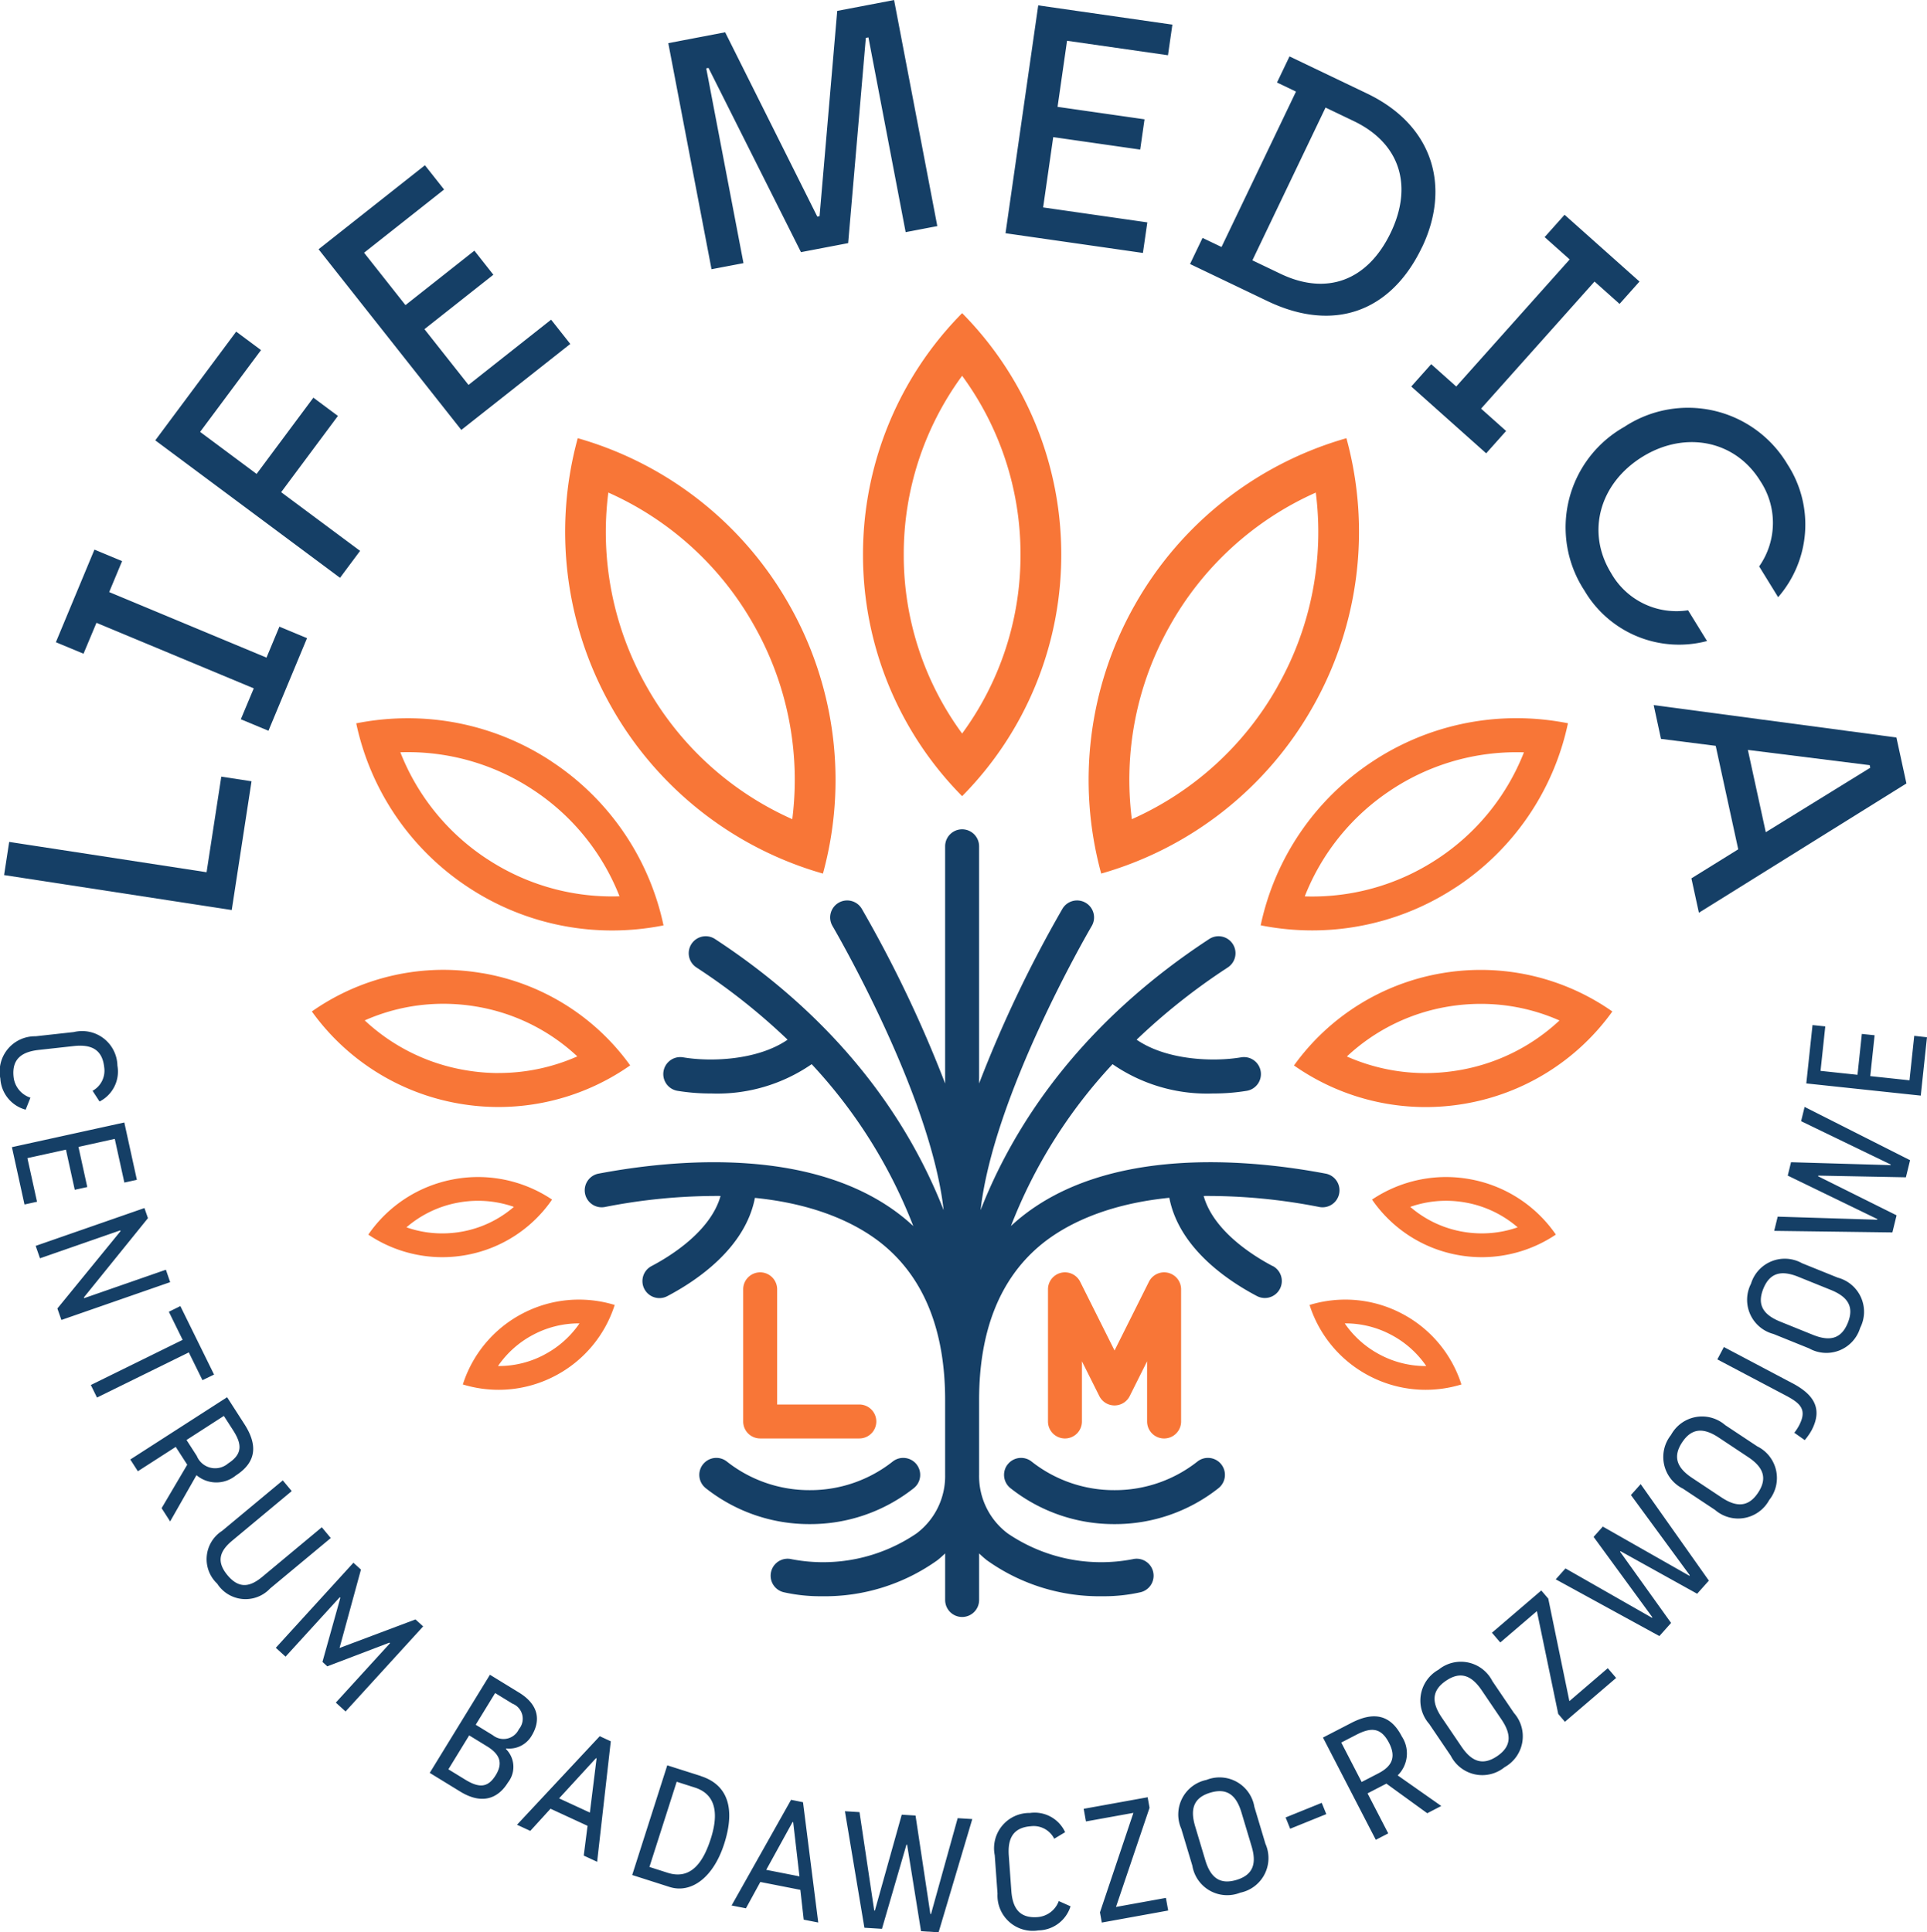 <?xml version="1.0" encoding="UTF-8"?>
<svg xmlns="http://www.w3.org/2000/svg" width="144.029" height="144.458" viewBox="0 0 144.029 144.458">
  <g id="life-medica" transform="translate(0 1705.86)">
    <path id="Path_77" data-name="Path 77" d="M53.125-1568.4c-.528,1.651-1.424,3.12-3.227,2.544l-1.358-.434,2.037-6.37,1.358.434c1.8.576,1.67,2.328,1.19,3.827m-.734-4.688-2.518-.8-2.621,8.2,2.787.891c1.616.517,3.281-.693,4.093-3.234.891-2.787.144-4.446-1.742-5.049m25.154,10.538c-1.312.095-1.857-.63-1.953-1.954l-.19-2.624c-.1-1.324.34-2.12,1.652-2.215a1.719,1.719,0,0,1,1.744.934l.815-.49a2.511,2.511,0,0,0-2.631-1.437,2.639,2.639,0,0,0-2.631,3.161l.207,2.869a2.638,2.638,0,0,0,3.058,2.749,2.561,2.561,0,0,0,2.4-1.8l-.879-.393a1.833,1.833,0,0,1-1.59,1.2m-20.275-3.534,1.967-3.572.048.009.469,4.051Zm1.856-5.235-4.446,7.9,1.073.211,1.076-1.968,2.991.588.251,2.229,1.086.213-1.139-8.993ZM2.275-1623.8a1.832,1.832,0,0,1-1.259-1.543c-.145-1.307.559-1.88,1.879-2.026l2.615-.289c1.32-.146,2.132.26,2.276,1.567a1.72,1.72,0,0,1-.867,1.778l.521.8a2.511,2.511,0,0,0,1.336-2.683,2.639,2.639,0,0,0-3.258-2.51l-2.86.316a2.639,2.639,0,0,0-2.632,3.16,2.562,2.562,0,0,0,1.89,2.328Zm50.264,27.414a1.27,1.27,0,0,0,.214,1.782,12.454,12.454,0,0,0,7.77,2.683,12.454,12.454,0,0,0,7.77-2.683,1.27,1.27,0,0,0,.214-1.782,1.269,1.269,0,0,0-1.782-.214,9.939,9.939,0,0,1-6.2,2.14,9.939,9.939,0,0,1-6.2-2.14,1.269,1.269,0,0,0-1.783.214m-8.454,26.03-2.3-1.062,2.757-3.005.045.021Zm-5.445.911.993.459,1.511-1.658,2.768,1.279-.284,2.225,1,.464,1.021-9.008-.826-.382ZM12.4-1610.938l-6.109,2.125-.02-.058,4.788-5.923-.263-.755-8.13,2.828.323.929,6-2.088.02.058-4.72,5.781.3.859,8.13-2.827Zm2.733,8.257L16-1603.1l-2.519-5.119-.861.424,1.031,2.1-6.862,3.376.461.938,6.862-3.376Zm-13.085-16.6,2.881-.633.658,3,.936-.205-.658-3,2.713-.6.717,3.265.936-.205-.94-4.286-8.4,1.844.94,4.286.936-.205ZM14.7-1597.031l-.758-1.178,2.791-1.8.685,1.065c.665,1.033.735,1.778-.371,2.49a1.484,1.484,0,0,1-2.346-.581m2.925,1.48c1.6-1.031,1.61-2.336.639-3.845l-1.29-2.006-7.236,4.655.565.879,2.832-1.822.858,1.333-1.915,3.249.638.992,1.969-3.459a2.3,2.3,0,0,0,2.939.024m19.221,19.423-1.289-.79,1.452-2.369,1.289.79a1.212,1.212,0,0,1,.486,1.913,1.268,1.268,0,0,1-1.938.456m.206,2.981c-.6.975-1.274.949-2.291.326l-1.247-.765,1.555-2.536,1.321.81c.912.559,1.253,1.2.662,2.166m.791-2a1.941,1.941,0,0,0,1.885-.936c.758-1.236.455-2.388-.928-3.237l-2.18-1.336-4.5,7.337,2.274,1.394c1.677,1.028,2.861.485,3.574-.679a1.879,1.879,0,0,0-.153-2.5Zm-12.465-7.51,1.6-5.861-.563-.513-5.8,6.359.727.663,4.052-4.442.045.042L24.1-1581.62l.363.332,4.644-1.771.045.041-4.052,4.442.727.662,5.8-6.359-.572-.522Zm-1.326-9.026-4.442,3.7c-.888.739-1.72.951-2.608-.117s-.529-1.847.36-2.586l4.442-3.7-.668-.8-4.537,3.774a2.513,2.513,0,0,0-.362,3.948,2.513,2.513,0,0,0,3.948.362l4.537-3.774Zm45.535,28.912-.049,0-1.109-7.36-1.031-.063-2.007,7.167-.049,0-1.1-7.359-1.092-.068,1.457,8.711,1.313.081,1.83-6.291.049,0,1.041,6.469,1.313.081,2.518-8.465-1.092-.067Zm64.37-39.685-5.11-2.7-.489.924,5.132,2.709c1.12.591,1.588,1.074.968,2.249a3.6,3.6,0,0,1-.347.526l.78.551a4.533,4.533,0,0,0,.511-.732c.924-1.75-.011-2.771-1.446-3.529m-2.552,8.192c-.735,1.106-1.635,1.084-2.741.35l-2.192-1.456c-1.106-.735-1.476-1.556-.741-2.662s1.634-1.084,2.74-.349l2.192,1.455c1.106.735,1.476,1.556.742,2.662m-.061-3.464-2.4-1.591a2.639,2.639,0,0,0-4.046.737,2.639,2.639,0,0,0,.89,4.015l2.4,1.591a2.639,2.639,0,0,0,4.046-.737,2.639,2.639,0,0,0-.89-4.015M83.411-1563.3l2.509-7.414-.142-.787-4.78.864.17.944,3.546-.641-2.5,7.438.138.763,4.961-.9-.17-.944Zm54.7-43.666c-.5,1.231-1.384,1.39-2.615.893l-2.439-.986c-1.231-.5-1.758-1.227-1.261-2.458s1.384-1.39,2.615-.892l2.439.985c1.231.5,1.759,1.228,1.261,2.458m-.755-3.381-2.667-1.077a2.639,2.639,0,0,0-3.816,1.535,2.639,2.639,0,0,0,1.678,3.754l2.668,1.078a2.638,2.638,0,0,0,3.815-1.534,2.639,2.639,0,0,0-1.678-3.755m5.719-18.076-.354,3.324-2.933-.313.325-3.055-.954-.1-.325,3.056-2.762-.294.354-3.324-.954-.1-.465,4.363,8.555.911.465-4.363ZM117.3-1578.687l-1.579-7.666-.521-.607-3.689,3.159.624.729,2.736-2.343,1.595,7.684.5.589,3.829-3.279-.624-.729Zm17.319-43.356,6.7,3.239-.011.047-7.442-.218-.246,1,6.7,3.251-.012.048-7.439-.23-.261,1.063,8.834.116.313-1.278-5.867-2.921.012-.047,6.552.126.313-1.278-7.884-3.985ZM121.9-1594.094l4.4,6-.032.037-6.469-3.679-.688.771,4.391,6.008-.033.037-6.461-3.688-.728.816,7.746,4.241.875-.981-3.812-5.327.033-.037,5.726,3.181.876-.981-5.095-7.213Zm-10,19.521c-1.1.745-1.923.383-2.668-.717l-1.476-2.178c-.745-1.1-.776-2,.323-2.744s1.924-.383,2.668.716l1.476,2.178c.745,1.1.776,2-.323,2.745m-.356-5.611a2.639,2.639,0,0,0-4.023-.853,2.639,2.639,0,0,0-.7,4.053l1.614,2.382a2.639,2.639,0,0,0,4.023.853,2.638,2.638,0,0,0,.7-4.053ZM92.415-1565.32c-1.271.381-1.949-.211-2.33-1.483l-.755-2.52c-.381-1.272-.141-2.139,1.131-2.52s1.949.211,2.33,1.483l.755,2.52c.381,1.272.141,2.139-1.131,2.52m1.341-5.458a2.638,2.638,0,0,0-3.582-2.019,2.639,2.639,0,0,0-1.881,3.656l.826,2.755a2.639,2.639,0,0,0,3.582,2.019,2.639,2.639,0,0,0,1.881-3.656Zm-18.44-25.608a1.27,1.27,0,0,0,.214,1.782,12.454,12.454,0,0,0,7.77,2.683,12.453,12.453,0,0,0,7.77-2.683,1.27,1.27,0,0,0,.213-1.782,1.268,1.268,0,0,0-1.782-.214,9.942,9.942,0,0,1-6.2,2.14,9.939,9.939,0,0,1-6.2-2.14,1.269,1.269,0,0,0-1.782.214m27.7,23.1-1.245.644-1.524-2.949,1.125-.581c1.092-.564,1.84-.563,2.444.605.564,1.092.194,1.768-.8,2.281m1.75-2.772c-.875-1.693-2.174-1.824-3.768-1l-2.119,1.095,3.95,7.644.928-.48-1.546-2.992,1.409-.728,3.053,2.213,1.048-.542-3.258-2.288a2.3,2.3,0,0,0,.3-2.923m-8.676,6.068.341.844,2.7-1.093-.341-.843Zm-.965-41.219c-1.4-.736-4.418-2.594-5.161-5.242a43.107,43.107,0,0,1,8.649.825,1.267,1.267,0,0,0,1.482-1.011,1.27,1.27,0,0,0-1.011-1.484c-5.724-1.085-16.312-2.088-22.919,3.385-.208.172-.409.351-.605.533a37.684,37.684,0,0,1,7.594-12.1,12.428,12.428,0,0,0,7.5,2.191,15.42,15.42,0,0,0,2.534-.2,1.269,1.269,0,0,0,1.039-1.464,1.269,1.269,0,0,0-1.464-1.039c-2.067.351-5.574.222-7.81-1.319a46.89,46.89,0,0,1,6.687-5.316l.134-.089a1.269,1.269,0,0,0,.36-1.759,1.269,1.269,0,0,0-1.759-.359l-.132.087c-8.091,5.331-13.85,12.255-16.951,20.179.959-8.575,7.987-20.695,8.307-21.243a1.268,1.268,0,0,0-.456-1.736,1.268,1.268,0,0,0-1.736.456,93.1,93.1,0,0,0-6.227,13.054v-17.732a1.269,1.269,0,0,0-1.269-1.269,1.269,1.269,0,0,0-1.269,1.269v17.733a93.075,93.075,0,0,0-6.227-13.055,1.268,1.268,0,0,0-1.736-.456,1.268,1.268,0,0,0-.456,1.736c.32.548,7.348,12.668,8.307,21.243-3.1-7.924-8.86-14.848-16.951-20.179l-.132-.087a1.269,1.269,0,0,0-1.759.359,1.269,1.269,0,0,0,.359,1.759l.134.089a46.919,46.919,0,0,1,6.687,5.316c-2.236,1.541-5.743,1.67-7.81,1.319a1.27,1.27,0,0,0-1.464,1.039,1.269,1.269,0,0,0,1.039,1.464,15.421,15.421,0,0,0,2.534.2,12.428,12.428,0,0,0,7.5-2.191,37.686,37.686,0,0,1,7.594,12.1c-.2-.182-.4-.361-.605-.533-6.607-5.472-17.2-4.469-22.919-3.385a1.27,1.27,0,0,0-1.011,1.484,1.268,1.268,0,0,0,1.482,1.011,43.1,43.1,0,0,1,8.648-.825c-.743,2.648-3.761,4.506-5.16,5.242a1.269,1.269,0,0,0-.533,1.714,1.269,1.269,0,0,0,1.124.679,1.261,1.261,0,0,0,.59-.146c2.238-1.177,5.826-3.613,6.548-7.346,5.066.508,8.041,2.226,9.612,3.526,3.056,2.531,4.605,6.433,4.605,11.6,0,0,0,0,0,0v5.573s0,0,0,0a5.359,5.359,0,0,1-2.142,4.389,12.415,12.415,0,0,1-9.336,1.923,1.267,1.267,0,0,0-1.529.941,1.269,1.269,0,0,0,.941,1.529,12.382,12.382,0,0,0,2.833.3,14.463,14.463,0,0,0,8.665-2.7c.2-.16.386-.329.569-.5v3.481a1.269,1.269,0,0,0,1.269,1.269,1.269,1.269,0,0,0,1.269-1.269v-3.481c.183.171.367.34.569.5a14.463,14.463,0,0,0,8.665,2.7,12.378,12.378,0,0,0,2.832-.3,1.269,1.269,0,0,0,.941-1.529,1.267,1.267,0,0,0-1.529-.941,12.415,12.415,0,0,1-9.336-1.923,5.359,5.359,0,0,1-2.142-4.389v-5.58c0-5.165,1.549-9.067,4.605-11.6,1.571-1.3,4.546-3.018,9.612-3.526.721,3.733,4.31,6.169,6.548,7.346a1.263,1.263,0,0,0,.589.146,1.268,1.268,0,0,0,1.125-.679,1.268,1.268,0,0,0-.533-1.714M55.57-1686.188l-2.783-14.561.169-.032,6.912,13.771,3.525-.674,1.322-15.345.193-.036,2.783,14.56,2.366-.452-3.231-16.9-4.25.812L61.256-1689.7l-.169.032L54.2-1703.447l-4.25.813,3.231,16.9ZM18.8-1647.453l-2.26-.347-1.1,7.146L.687-1642.92l-.381,2.479,17.015,2.613Zm88.171-31.182-1.49,1.67,5.6,4.994,1.49-1.67-1.871-1.67,8.48-9.5,1.872,1.67,1.489-1.67-5.6-4.993-1.49,1.67,1.872,1.669-8.481,9.5Zm-21.217-10.6-7.787-1.118.754-5.256,6.5.932.324-2.263-6.5-.932.709-4.94,7.544,1.082.329-2.287L77.6-1705.459l-2.445,17.035,10.269,1.474Zm13.321-8.583,2.106,1.009c3.481,1.667,4.437,4.85,2.771,8.331-1.73,3.615-4.8,4.734-8.238,3.088l-2.107-1.008Zm7.206,10.455c2.165-4.524.855-9.131-4.112-11.509l-5.788-2.771-.934,1.951,1.419.68L91.3-1687.395l-1.419-.679-.935,1.951,5.788,2.772c4.968,2.378,9.24.8,11.544-4.014m33.469,38.708.041.192-7.809,4.819-1.338-6.151Zm-15.6-1.965,4.089.519,1.684,7.736-3.5,2.171.56,2.571,15.511-9.666-.748-3.436-18.141-2.419Zm-81.523-29.525-1.433-1.815-6.174,4.878-3.293-4.168,5.152-4.069-1.418-1.8-5.152,4.071-3.094-3.917,5.982-4.725-1.433-1.814-7.95,6.28,10.67,13.507Zm-15.71,15.469-5.9-4.388,4.243-5.7-1.835-1.365-4.243,5.7-4.221-3.142,4.551-6.115-1.855-1.38-6.048,8.128,13.809,10.276ZM7.21-1659.3l11.758,4.9L18-1652.089l2.065.859,2.883-6.923-2.065-.86-.964,2.315-11.758-4.9.964-2.315-2.066-.859-2.883,6.923,2.066.86Zm111.178-2.474a8.2,8.2,0,0,0,9.2,3.836l-1.418-2.3a5.609,5.609,0,0,1-5.753-2.782c-1.881-3.058-.868-6.712,2.357-8.7,3.183-1.959,6.923-1.228,8.8,1.828a5.661,5.661,0,0,1-.089,6.376l1.417,2.3a8.267,8.267,0,0,0,.7-9.929,8.648,8.648,0,0,0-12.2-2.8,8.627,8.627,0,0,0-3.023,12.164" transform="translate(0 0)" fill="#153f66"></path>
    <path id="Path_78" data-name="Path 78" d="M290.982-1354.631a9.08,9.08,0,0,1,4.224-1.043,9.163,9.163,0,0,1,2.671.4,9.092,9.092,0,0,1-4.455,5.3,9.078,9.078,0,0,1-4.224,1.043,9.165,9.165,0,0,1-2.671-.4A9.094,9.094,0,0,1,290.982-1354.631Zm1.615,3.083a7.309,7.309,0,0,0,2.65-2.349h-.041a7.261,7.261,0,0,0-3.4.84,7.31,7.31,0,0,0-2.65,2.349h.041A7.257,7.257,0,0,0,292.6-1351.547Zm16.153-6.165a1.269,1.269,0,0,1,1.269,1.269v8.612h6.142a1.269,1.269,0,0,1,1.269,1.269,1.269,1.269,0,0,1-1.269,1.269H308.75a1.269,1.269,0,0,1-1.269-1.269v-9.882A1.269,1.269,0,0,1,308.75-1357.713Zm30.189,12.42a1.269,1.269,0,0,1-1.269-1.269v-4.5l-1.3,2.6a1.269,1.269,0,0,1-1.135.7,1.269,1.269,0,0,1-1.135-.7l-1.3-2.6v4.5a1.269,1.269,0,0,1-1.269,1.269,1.269,1.269,0,0,1-1.269-1.269v-9.882a1.27,1.27,0,0,1,.978-1.235,1.273,1.273,0,0,1,1.427.668l2.57,5.141,2.57-5.141a1.272,1.272,0,0,1,1.427-.668,1.27,1.27,0,0,1,.978,1.235v9.882A1.269,1.269,0,0,1,338.939-1345.293Zm-15.094-48.017a25.63,25.63,0,0,1-7.409-18.055,25.631,25.631,0,0,1,7.409-18.055,25.63,25.63,0,0,1,7.409,18.055A25.63,25.63,0,0,1,323.845-1393.31Zm4.363-18.055a22.509,22.509,0,0,0-4.363-13.372,22.509,22.509,0,0,0-4.363,13.372,22.509,22.509,0,0,0,4.363,13.372A22.509,22.509,0,0,0,328.208-1411.365Zm28.5,56.734a9.094,9.094,0,0,1,4.455,5.3,9.169,9.169,0,0,1-2.671.4,9.078,9.078,0,0,1-4.224-1.043,9.089,9.089,0,0,1-4.454-5.3,9.16,9.16,0,0,1,2.67-.4A9.079,9.079,0,0,1,356.707-1354.631Zm1.784,3.923h.042a7.311,7.311,0,0,0-2.651-2.349,7.259,7.259,0,0,0-3.4-.84h-.041a7.3,7.3,0,0,0,2.65,2.349A7.255,7.255,0,0,0,358.492-1350.707ZM297.6-1400.037a26.512,26.512,0,0,1-2.485-20.035,26.51,26.51,0,0,1,15.842,12.515,26.512,26.512,0,0,1,2.485,20.035A26.511,26.511,0,0,1,297.6-1400.037Zm-.2-15.969a23.391,23.391,0,0,0,2.85,14.474,23.387,23.387,0,0,0,10.9,9.942,23.387,23.387,0,0,0-2.85-14.473A23.393,23.393,0,0,0,297.406-1416.005Zm70.819,55.473a9.939,9.939,0,0,1-5.531,1.687,9.986,9.986,0,0,1-1.874-.178,9.923,9.923,0,0,1-6.33-4.128,9.937,9.937,0,0,1,5.53-1.686,10.012,10.012,0,0,1,1.875.178A9.926,9.926,0,0,1,368.224-1360.533Zm-10.882-2.075a8.128,8.128,0,0,0,3.81,1.838,8.261,8.261,0,0,0,1.541.146,8.107,8.107,0,0,0,2.678-.454,8.136,8.136,0,0,0-3.81-1.838,8.259,8.259,0,0,0-1.542-.146A8.108,8.108,0,0,0,357.342-1362.608Zm-4.769-57.464a26.512,26.512,0,0,1-2.485,20.035,26.508,26.508,0,0,1-15.842,12.514,26.513,26.513,0,0,1,2.485-20.035A26.511,26.511,0,0,1,352.574-1420.072Zm-5.139,18.541a23.388,23.388,0,0,0,2.85-14.474,23.4,23.4,0,0,0-10.9,9.943,23.386,23.386,0,0,0-2.85,14.473A23.389,23.389,0,0,0,347.434-1401.531Zm25.014,24.32a17.126,17.126,0,0,1-11.07,6.9,17.3,17.3,0,0,1-2.888.244,17.145,17.145,0,0,1-9.836-3.111,17.127,17.127,0,0,1,11.07-6.9,17.285,17.285,0,0,1,2.888-.244A17.142,17.142,0,0,1,372.448-1377.212Zm-11.494,4.394a14.551,14.551,0,0,0,7.543-3.724,14.5,14.5,0,0,0-5.885-1.242,14.8,14.8,0,0,0-2.463.208,14.546,14.546,0,0,0-7.542,3.725,14.5,14.5,0,0,0,5.884,1.242A14.783,14.783,0,0,0,360.954-1372.818Zm-75.158,8.157a10.007,10.007,0,0,1,1.875-.178,9.938,9.938,0,0,1,5.53,1.686,9.924,9.924,0,0,1-6.33,4.128,10,10,0,0,1-1.875.178,9.937,9.937,0,0,1-5.53-1.687A9.925,9.925,0,0,1,285.8-1364.661Zm.742,3.891a8.133,8.133,0,0,0,3.81-1.838,8.115,8.115,0,0,0-2.678-.454,8.253,8.253,0,0,0-1.542.146,8.132,8.132,0,0,0-3.81,1.838,8.1,8.1,0,0,0,2.677.454A8.261,8.261,0,0,0,286.538-1360.77Zm6.609-35.146a19.513,19.513,0,0,1,8.384,12.265,19.7,19.7,0,0,1-3.849.38,19.476,19.476,0,0,1-10.734-3.22,19.511,19.511,0,0,1-8.384-12.265,19.728,19.728,0,0,1,3.849-.38A19.477,19.477,0,0,1,293.146-1395.916Zm-4.8,7.3a16.956,16.956,0,0,0,9.34,2.8q.277,0,.555-.009a16.917,16.917,0,0,0-6.486-7.977,16.956,16.956,0,0,0-9.34-2.8q-.278,0-.555.009A16.922,16.922,0,0,0,288.343-1388.612Zm-.378,8.532a17.128,17.128,0,0,1,11.07,6.9,17.146,17.146,0,0,1-9.836,3.111,17.3,17.3,0,0,1-2.887-.244,17.129,17.129,0,0,1-11.07-6.9,17.145,17.145,0,0,1,9.837-3.111A17.282,17.282,0,0,1,287.965-1380.079Zm1.234,7.469a14.5,14.5,0,0,0,5.884-1.242,14.548,14.548,0,0,0-7.542-3.725,14.8,14.8,0,0,0-2.463-.208,14.5,14.5,0,0,0-5.884,1.242,14.548,14.548,0,0,0,7.542,3.724A14.788,14.788,0,0,0,289.2-1372.61Zm71.543-13.881a19.475,19.475,0,0,1-10.734,3.22,19.7,19.7,0,0,1-3.848-.38,19.512,19.512,0,0,1,8.384-12.265,19.479,19.479,0,0,1,10.734-3.22,19.727,19.727,0,0,1,3.849.38A19.509,19.509,0,0,1,360.742-1386.491Zm-4.8-7.3a16.915,16.915,0,0,0-6.486,7.977c.185.006.37.009.555.009a16.955,16.955,0,0,0,9.34-2.8,16.918,16.918,0,0,0,6.486-7.977q-.277-.009-.556-.009A16.956,16.956,0,0,0,355.938-1393.795Z" transform="translate(-251.933 -253.03)" fill="#f87637" fill-rule="evenodd"></path>
  </g>
</svg>

